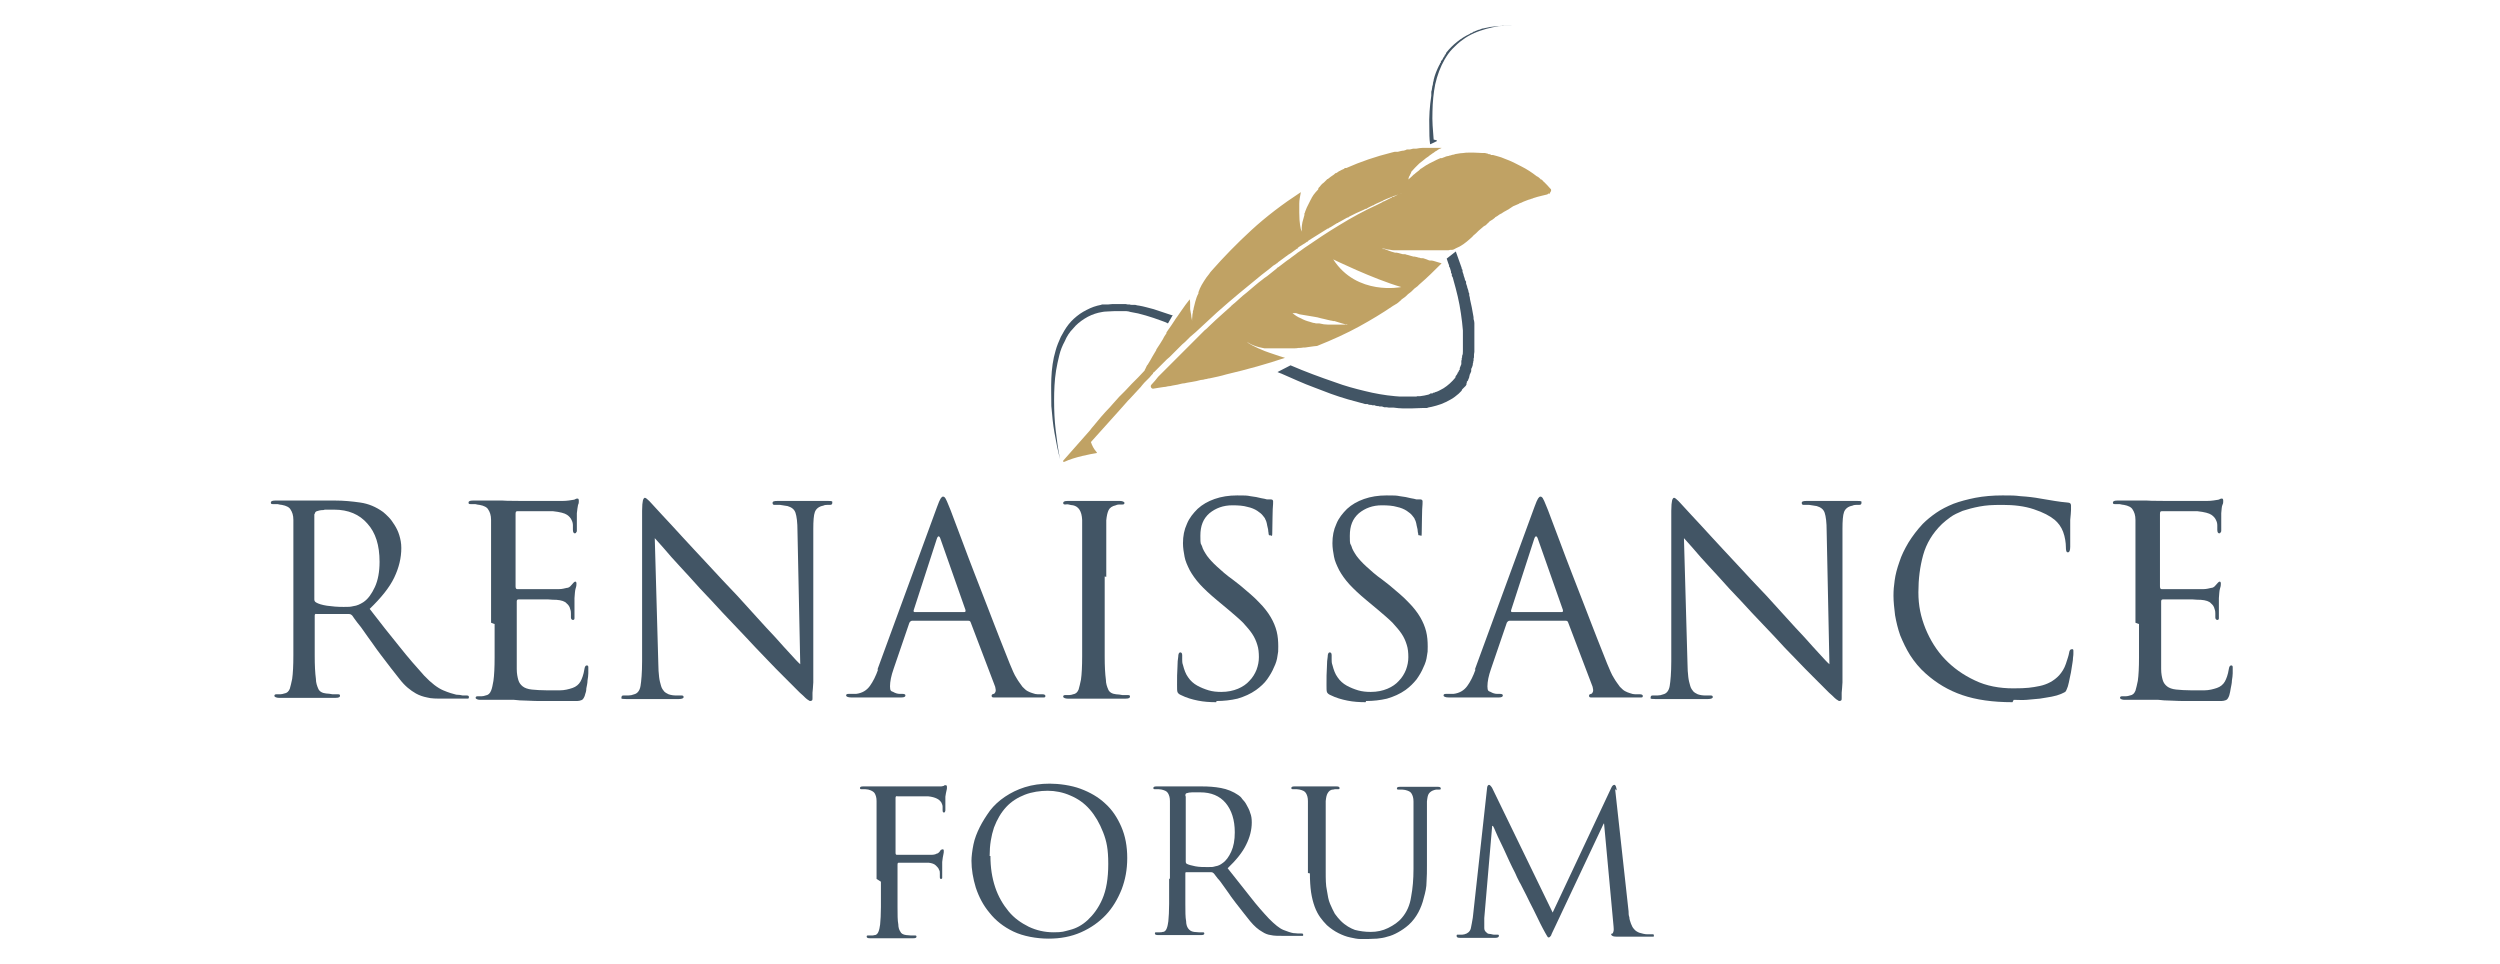 <?xml version="1.0" encoding="UTF-8"?>
<svg xmlns="http://www.w3.org/2000/svg" id="uuid-dcedb856-11d3-4354-9ba8-1ebb8dcd0f06" viewBox="0 0 632.3 243.9">
  <defs>
    <style>.uuid-b0040e6c-122e-4970-a304-46c365c49d3b{fill:#c0a264;}.uuid-1014b784-d75f-4a9a-8806-a4036f59d32a{fill:#425565;}</style>
  </defs>
  <path class="uuid-1014b784-d75f-4a9a-8806-a4036f59d32a" d="M74.2,157.5v-21.9c0-1,0-1.8,0-2.4,0-.6,0-1.2,0-1.7,0-1.2-.3-2-.7-2.6-.3-.6-1.1-1-2.2-1.2-.3,0-.6-.1-1.1-.2-.5,0-.8,0-1.2,0s-.5-.1-.5-.4.3-.5,1.1-.5,1.6,0,2.4,0c.8,0,1.6,0,2.3,0s1.4,0,1.8,0,.8,0,.9,0c.2,0,.6,0,1.2,0,.6,0,1.4,0,2.2,0s1.6,0,2.4,0,1.4,0,2,0c2.1,0,4.2.2,6.3.5,2.1.3,4,1.1,5.8,2.4.4.3.9.8,1.4,1.3.5.5,1,1.2,1.5,2,.5.8.9,1.6,1.2,2.6.3,1,.5,2,.5,3.2,0,2.5-.6,5-1.8,7.5-1.2,2.5-3.3,5.1-6.2,7.9,2.7,3.5,5.2,6.7,7.5,9.5,2.3,2.9,4.4,5.3,6.3,7.4,1.8,1.9,3.4,3.1,4.8,3.7,1.4.6,2.5.9,3.3,1.1.6,0,1.2.1,1.6.2.4,0,.8,0,1,0,.4,0,.6.1.6.4s-.1.4-.3.4c-.2,0-.6,0-1.3,0h-4.7c-1.8,0-3.3,0-4.3-.3-1-.2-1.9-.5-2.8-1-1.4-.8-2.8-1.9-4.1-3.6-1.3-1.6-2.9-3.7-4.8-6.2-.7-.9-1.4-1.9-2.1-2.9-.7-1-1.4-1.9-2-2.8-.6-.9-1.2-1.7-1.8-2.4-.5-.7-1-1.3-1.3-1.8-.3-.3-.5-.4-.9-.4h-8.1c-.3-.1-.5,0-.5.4v1.6c0,3.2,0,6,0,8.5,0,2.5.1,4.4.3,5.9,0,1,.3,1.8.6,2.5.3.7,1,1.1,2,1.2.5,0,1,.1,1.6.2.6,0,1,0,1.4,0s.5.1.5.4-.3.5-1.1.5-1.8,0-2.8,0c-.9,0-1.8,0-2.5,0s-1.4,0-1.9,0-.8,0-.9,0c-.9,0-1.7,0-2.4,0s-1.4,0-2.1,0-1.3,0-1.8,0-1.1-.2-1.1-.5.2-.4.5-.4.6,0,1,0c.3,0,.7-.1,1-.2.7-.1,1.1-.5,1.4-1.2.2-.7.4-1.5.6-2.5.2-1.4.3-3.4.3-5.9s0-5.3,0-8.5h0ZM79.5,129.9v21.7c0,.3.1.6.5.8.5.3,1.4.6,2.7.8,1.4.2,2.7.3,4.2.3s1.6,0,2.5-.2c.9-.1,1.7-.5,2.5-1,1.2-.8,2.1-2.1,2.9-3.8.8-1.7,1.2-3.9,1.2-6.4,0-4.2-1-7.4-3.1-9.7-2-2.3-4.8-3.5-8.4-3.5s-1.9,0-2.7.1c-.8,0-1.4.2-1.7.3-.3.1-.5.4-.5.8Z"></path>
  <path class="uuid-1014b784-d75f-4a9a-8806-a4036f59d32a" d="M124.2,157.5v-21.9c0-1,0-1.8,0-2.4,0-.6,0-1.2,0-1.7,0-1.2-.3-2-.7-2.6-.3-.6-1.1-1-2.2-1.2-.3,0-.6-.1-1.1-.2-.5,0-.8,0-1.2,0s-.5-.1-.5-.4.3-.5,1.1-.5h2.4c.8,0,1.6,0,2.4,0h2.7c0,.1,7.2.1,7.2.1,1.8,0,3.5,0,5,0,1.6,0,2.5,0,2.9,0,1.3,0,2.2-.2,2.9-.3.2,0,.3-.1.5-.2s.3-.1.5-.1.3.2.3.6,0,.6-.2,1c-.1.5-.2,1.2-.3,2.1,0,.2,0,.5,0,.9,0,.4,0,.8,0,1.3,0,.5,0,.9,0,1.3s0,.7,0,.9c0,.2,0,.3-.2.5,0,.1-.2.2-.3.2-.3,0-.5-.3-.5-.9s0-.6,0-1.1-.1-.9-.3-1.3c-.2-.5-.6-1-1.2-1.4s-1.7-.7-3.5-.9c-.3,0-.9,0-1.8,0s-1.9,0-2.9,0-2,0-2.8,0h-1.6c-.3,0-.4.2-.4.7v18.3c0,.4.1.7.4.7h5c1.2,0,2.3,0,3.4,0,1.1,0,1.8,0,2.2,0,.8,0,1.4-.2,1.9-.3.5,0,.9-.3,1.2-.7.5-.6.8-.9,1-.9s.3.2.3.5,0,.6-.2,1.2-.2,1.4-.3,2.5c0,.3,0,.8,0,1.2s0,.8,0,1.3,0,.8,0,1.1,0,.6,0,.7c0,.3,0,.5,0,.8s-.2.4-.4.4-.5-.2-.5-.6,0-.7,0-1c0-.3,0-.7-.2-1.2-.1-.5-.4-1-.9-1.4-.4-.5-1.3-.8-2.6-.9-.4,0-1.1,0-2.1-.1-1,0-1.9,0-2.9,0s-1.9,0-2.8,0-1.4,0-1.7,0-.5.1-.5.5v17.1c0,1.2.2,2.1.4,2.8.2.7.6,1.2,1.1,1.6s1.3.7,2.3.8c1,.1,2.3.2,3.9.2s1.9,0,3.2,0c1.2,0,2.3-.3,3.2-.6.9-.3,1.6-.9,2-1.6.4-.7.8-1.8,1-3.1.1-.7.3-1,.6-1s.3.1.4.3c0,.2,0,.4,0,.7s0,.5,0,1c0,.5-.1,1.2-.2,1.8,0,.7-.2,1.4-.3,2,0,.7-.2,1.2-.3,1.5-.1.5-.3.8-.4,1s-.3.4-.6.5c-.3.1-.6.2-1,.2-.4,0-.9,0-1.6,0-2.5,0-4.7,0-6.5,0-1.8,0-3.4,0-4.7-.1-1.3,0-2.3-.1-3.2-.2-.8,0-1.5,0-2,0h-.9c-.5,0-1.1,0-1.8,0-.7,0-1.4,0-2.1,0-.7,0-1.3,0-1.8,0s-1.1-.2-1.1-.5.2-.4.5-.4.6,0,1,0,.7-.1,1-.2c.7-.1,1.1-.5,1.4-1.2s.4-1.5.6-2.5c.2-1.4.3-3.4.3-5.9s0-5.3,0-8.5h-.1Z"></path>
  <path class="uuid-1014b784-d75f-4a9a-8806-a4036f59d32a" d="M165.6,136l.9,31.8c0,1.4.1,2.5.2,3.4s.3,1.6.5,2.3.5,1,.8,1.4c.3.3.7.5,1.1.7.6.2,1.2.3,1.9.3.6,0,1.1,0,1.4,0s.5.1.5.4-.4.5-1.2.5c-1.9,0-3.5,0-4.7,0s-2,0-2.3,0-1.1,0-2.3,0c-1.2,0-2.6,0-4.1,0s-1.1-.2-1.1-.5.2-.4.5-.4.7,0,1.2,0c.5,0,1-.1,1.5-.3.8-.2,1.4-.9,1.6-2.1.2-1.2.4-3.3.4-6.3v-38c0-1.3.1-2.2.2-2.6s.3-.7.5-.7.6.3,1.1.8c.5.5.9,1,1.2,1.3.3.3,1,1.1,2.3,2.5,1.3,1.4,2.9,3.1,4.8,5.2,1.9,2.1,4.1,4.4,6.5,7,2.4,2.6,4.9,5.3,7.5,8,1.6,1.8,3.3,3.6,4.9,5.4,1.6,1.8,3.2,3.5,4.7,5.1,1.4,1.6,2.7,3,3.8,4.2,1.1,1.2,1.9,2.1,2.5,2.6l-.7-33.7c0-2.2-.2-3.7-.5-4.6-.3-.9-1-1.4-2-1.7-.6-.1-1.2-.2-1.9-.3-.6,0-1.1,0-1.4,0s-.5-.1-.5-.5.4-.5,1.3-.5,1.5,0,2.2,0c.7,0,1.4,0,2.1,0s1.2,0,1.6,0,.8,0,1,0c.3,0,1,0,2.1,0s2.2,0,3.6,0,1.2.1,1.2.5-.2.5-.7.5-.4,0-.6,0c-.2,0-.6,0-1,.2-1.1.2-1.8.8-2.1,1.6s-.4,2.3-.4,4.3v38.8c-.1,1.1-.1,2-.2,2.6,0,.6,0,1.1,0,1.4,0,.3,0,.5-.2.6,0,0-.2.1-.3.1s-.3,0-.5-.2c-.2-.1-.5-.3-.8-.6-.3-.3-.8-.8-1.4-1.3-.5-.5-1.3-1.3-2.2-2.2-.2-.2-.8-.8-2-2-1.2-1.2-2.6-2.6-4.3-4.4s-3.5-3.6-5.4-5.7c-1.9-2-3.8-4-5.6-5.9-1.9-2.1-3.8-4.1-5.7-6.1-1.8-2-3.5-3.9-5.1-5.6-1.6-1.7-2.9-3.2-4-4.5s-2-2.2-2.5-2.8h0Z"></path>
  <path class="uuid-1014b784-d75f-4a9a-8806-a4036f59d32a" d="M221.9,169.4l15.1-41.2c.4-1.1.7-1.8.9-2.1.2-.3.4-.5.6-.5s.4.1.6.4.5,1,.9,2c.2.4.6,1.5,1.2,3.1.6,1.6,1.4,3.7,2.3,6.1.9,2.4,1.9,5.1,3,7.9,1.1,2.9,2.2,5.7,3.3,8.5,1.1,2.8,2.1,5.5,3.1,8,1,2.5,1.8,4.6,2.5,6.3.6,1.4,1.1,2.7,1.7,3.6.5.9,1.1,1.6,1.5,2.2.5.5.9.9,1.3,1.1.4.2.8.4,1.2.5.5.2,1,.3,1.4.3.5,0,.9,0,1.2,0s.7.1.7.4-.1.4-.4.4-.6,0-.9,0h-3.9c-1,0-2,0-3.1,0-1.1,0-2.3,0-3.4,0-.6,0-1.1,0-1.4,0s-.5-.1-.5-.4.1-.4.5-.5c.2,0,.4-.3.5-.6.1-.3,0-.7-.1-1.2l-6.2-16.3c-.1-.3-.3-.4-.6-.4h-14.2c-.3,0-.5.2-.7.5l-4,11.7c-.6,1.7-.9,3.2-.9,4.4s.3,1.2.8,1.4c.5.3,1.1.5,1.7.5h.7c.4,0,.7.1.7.4s-.3.5-1,.5-.9,0-1.4,0c-.5,0-1,0-1.5,0s-1,0-1.4,0-.7,0-.9,0-.5,0-1,0c-.5,0-1.1,0-1.8,0s-1.4,0-2.3,0-1.6,0-2.4,0-1.3-.2-1.3-.5.2-.4.6-.4.5,0,.9,0c.4,0,.7,0,1,0,1.6-.2,2.7-.9,3.5-2,.8-1.1,1.5-2.5,2.1-4.2h0ZM231.2,154.8h12.7c.3,0,.3-.1.3-.5l-6.3-17.9c-.3-1-.7-1-1,0l-5.8,17.9c-.1.3,0,.5.2.5Z"></path>
  <path class="uuid-1014b784-d75f-4a9a-8806-a4036f59d32a" d="M279.4,145.8v11.7c0,3.2,0,6,0,8.5,0,2.5.1,4.4.3,5.9,0,1,.3,1.8.6,2.5s1,1.1,2,1.2c.5,0,1,.1,1.6.2.6,0,1,0,1.4,0s.5.1.5.4-.3.5-1.1.5-1.8,0-2.8,0c-.9,0-1.8,0-2.5,0s-1.4,0-1.9,0-.8,0-.9,0-.4,0-.9,0c-.5,0-1.1,0-1.8,0s-1.4,0-2.1,0-1.3,0-1.8,0-1.1-.2-1.1-.5.2-.4.5-.4.6,0,1,0,.7-.1,1-.2c.7-.1,1.1-.5,1.4-1.2.2-.7.4-1.5.6-2.5.2-1.4.3-3.4.3-5.9s0-5.3,0-8.5v-21.9c0-1,0-1.8,0-2.4,0-.6,0-1.2,0-1.7-.1-2.2-.9-3.4-2.3-3.7-.3,0-.7-.1-1.1-.2s-.7,0-.9,0c-.3,0-.5-.1-.5-.4s.3-.5,1.1-.5,1.2,0,1.9,0c.8,0,1.4,0,2.1,0s1.2,0,1.8,0,.8,0,.9,0,.4,0,.9,0c.5,0,1.1,0,1.8,0s1.4,0,2.1,0,1.3,0,1.8,0,1.1.2,1.1.5-.2.4-.5.4-.5,0-.7,0c-.2,0-.6,0-1,.2-.9.2-1.5.6-1.8,1.2-.3.6-.5,1.5-.6,2.6,0,.5,0,1.1,0,1.7s0,1.4,0,2.4v10.2h0Z"></path>
  <path class="uuid-1014b784-d75f-4a9a-8806-a4036f59d32a" d="M307.6,177.6c-1.6,0-3.1-.1-4.6-.4-1.5-.3-2.9-.7-4.3-1.4-.5-.2-.8-.5-.9-.8s-.1-.9-.1-1.8c0-1.7,0-3.1.1-4.4,0-1.2.1-2.1.2-2.7,0-.7.2-1.1.5-1.1s.5.2.5.7,0,.7,0,1.1c0,.4,0,.9.2,1.4.3,1.2.7,2.3,1.3,3.1.6.9,1.4,1.6,2.3,2.1.9.5,1.9.9,2.9,1.2s2.1.4,3.2.4c1.6,0,3-.3,4.2-.8,1.2-.5,2.2-1.2,2.9-2,.8-.8,1.4-1.8,1.8-2.8.4-1.1.6-2.1.6-3.2s-.1-2.2-.4-3.1c-.3-1-.7-1.9-1.3-2.8-.6-.9-1.4-1.8-2.3-2.8-1-1-2.2-2-3.6-3.2l-3-2.5c-1.8-1.5-3.2-2.8-4.3-4-1.1-1.2-2-2.5-2.6-3.6-.6-1.2-1.1-2.3-1.3-3.4-.2-1.1-.4-2.2-.4-3.4,0-1.8.3-3.4,1-4.9.6-1.5,1.6-2.7,2.7-3.8,1.2-1.1,2.6-1.9,4.3-2.5,1.7-.6,3.6-.9,5.7-.9s2.4,0,3.4.2c1,.1,1.9.3,2.7.5.6.1,1.1.2,1.4.3.3,0,.6,0,.9,0,.4,0,.7.1.7.5s0,.8-.1,2c0,1.1-.1,2.8-.1,5.1s-.1,1.5-.5,1.5-.3,0-.4-.2,0-.4-.1-.6c0-.4-.1-1-.3-1.7-.1-.7-.3-1.3-.5-1.6,0-.2-.3-.5-.6-.9s-.8-.8-1.4-1.2c-.6-.4-1.5-.8-2.5-1-1-.3-2.3-.4-3.8-.4-2.3,0-4.2.7-5.8,2-1.6,1.4-2.3,3.2-2.3,5.7s.1,1.8.4,2.6c.2.8.7,1.6,1.3,2.5.6.8,1.4,1.7,2.5,2.7s2.3,2.1,4,3.3l1.8,1.4c1.9,1.6,3.6,3,4.8,4.3,1.3,1.3,2.3,2.6,3,3.8.7,1.2,1.2,2.4,1.5,3.6.3,1.2.4,2.5.4,3.8s0,1.4-.2,2.4c-.1.9-.4,1.9-.9,2.9-.4,1-1,2-1.7,3s-1.7,1.9-2.8,2.7c-1.4,1-3,1.7-4.7,2.2-1.7.4-3.5.6-5.3.6h0Z"></path>
  <path class="uuid-1014b784-d75f-4a9a-8806-a4036f59d32a" d="M345.4,177.6c-1.6,0-3.1-.1-4.6-.4-1.5-.3-2.9-.7-4.3-1.4-.5-.2-.8-.5-.9-.8s-.1-.9-.1-1.8c0-1.7,0-3.1.1-4.4,0-1.2.1-2.1.2-2.7,0-.7.2-1.1.5-1.1s.5.2.5.7,0,.7,0,1.1c0,.4,0,.9.2,1.4.3,1.2.7,2.3,1.3,3.1.6.9,1.4,1.6,2.3,2.1.9.5,1.9.9,2.9,1.2s2.1.4,3.2.4c1.6,0,3-.3,4.2-.8,1.2-.5,2.2-1.2,2.9-2,.8-.8,1.4-1.8,1.8-2.8.4-1.1.6-2.1.6-3.2s-.1-2.2-.4-3.1c-.3-1-.7-1.9-1.3-2.8-.6-.9-1.4-1.8-2.3-2.8-1-1-2.2-2-3.6-3.2l-3-2.5c-1.8-1.5-3.2-2.8-4.3-4-1.1-1.2-2-2.5-2.6-3.6-.6-1.2-1.1-2.3-1.3-3.4-.2-1.1-.4-2.2-.4-3.4,0-1.8.3-3.4,1-4.9.6-1.5,1.6-2.7,2.7-3.8,1.2-1.1,2.6-1.9,4.3-2.5,1.7-.6,3.6-.9,5.7-.9s2.4,0,3.4.2c1,.1,1.9.3,2.7.5.6.1,1.1.2,1.4.3.3,0,.6,0,.9,0,.4,0,.7.1.7.5s0,.8-.1,2c0,1.1-.1,2.8-.1,5.1s-.1,1.5-.5,1.5-.3,0-.4-.2c0-.1,0-.4-.1-.6,0-.4-.1-1-.3-1.7-.1-.7-.3-1.3-.5-1.6,0-.2-.3-.5-.6-.9s-.8-.8-1.4-1.2c-.6-.4-1.5-.8-2.5-1-1-.3-2.3-.4-3.8-.4-2.3,0-4.2.7-5.8,2-1.6,1.4-2.3,3.2-2.3,5.7s.1,1.8.4,2.6c.2.8.7,1.6,1.3,2.5.6.8,1.4,1.7,2.5,2.7s2.3,2.1,4,3.3l1.8,1.4c1.9,1.6,3.6,3,4.8,4.3,1.3,1.3,2.3,2.6,3,3.8.7,1.2,1.2,2.4,1.5,3.6.3,1.2.4,2.5.4,3.8s0,1.4-.2,2.4c-.1.9-.4,1.9-.9,2.9-.4,1-1,2-1.7,3-.8,1-1.7,1.9-2.8,2.7-1.4,1-3,1.7-4.7,2.2-1.7.4-3.5.6-5.3.6h0Z"></path>
  <path class="uuid-1014b784-d75f-4a9a-8806-a4036f59d32a" d="M373,169.4l15.1-41.2c.4-1.1.7-1.8.9-2.1.2-.3.4-.5.6-.5s.4.1.6.4.5,1,.9,2c.2.4.6,1.5,1.2,3.1s1.4,3.7,2.3,6.1c.9,2.4,1.9,5.1,3,7.9,1.1,2.9,2.2,5.7,3.3,8.5,1.1,2.8,2.1,5.5,3.1,8,1,2.5,1.8,4.6,2.5,6.3.6,1.4,1.1,2.7,1.7,3.6.5.9,1.1,1.6,1.5,2.2.5.5.9.9,1.3,1.1.4.2.8.4,1.2.5.5.2,1,.3,1.4.3.5,0,.9,0,1.2,0s.7.1.7.4-.1.4-.4.4-.6,0-.9,0h-3.9c-1,0-2,0-3.1,0-1.1,0-2.3,0-3.4,0-.6,0-1.1,0-1.4,0s-.5-.1-.5-.4.1-.4.5-.5c.2,0,.4-.3.5-.6.1-.3,0-.7-.1-1.2l-6.2-16.3c-.1-.3-.3-.4-.6-.4h-14.2c-.3,0-.5.2-.7.5l-4,11.7c-.6,1.7-.9,3.2-.9,4.4s.3,1.2.8,1.4c.5.3,1.1.5,1.7.5h.7c.4,0,.7.1.7.4s-.3.5-1,.5-.9,0-1.4,0c-.5,0-1,0-1.5,0s-1,0-1.4,0-.7,0-.9,0-.5,0-1,0c-.5,0-1.1,0-1.8,0s-1.4,0-2.3,0-1.6,0-2.4,0-1.3-.2-1.3-.5.2-.4.6-.4.5,0,.9,0c.4,0,.7,0,1,0,1.6-.2,2.7-.9,3.5-2,.8-1.1,1.5-2.5,2.1-4.2h0ZM382.3,154.8h12.7c.3,0,.3-.1.3-.5l-6.3-17.9c-.3-1-.7-1-1,0l-5.8,17.9c-.1.3,0,.5.2.5Z"></path>
  <path class="uuid-1014b784-d75f-4a9a-8806-a4036f59d32a" d="M425.9,136l.9,31.8c0,1.4.1,2.5.2,3.4s.3,1.6.5,2.3.5,1,.8,1.4c.3.3.7.5,1.1.7.6.2,1.2.3,1.9.3.6,0,1.1,0,1.4,0s.5.1.5.4-.4.5-1.2.5c-1.9,0-3.5,0-4.7,0s-2,0-2.3,0-1.1,0-2.3,0c-1.2,0-2.6,0-4.1,0s-1.1-.2-1.1-.5.2-.4.5-.4.7,0,1.2,0c.5,0,1-.1,1.5-.3.8-.2,1.4-.9,1.6-2.1.2-1.2.4-3.3.4-6.3v-38c0-1.3.1-2.2.2-2.6s.3-.7.5-.7.6.3,1.1.8c.5.5.9,1,1.2,1.3.3.3,1,1.1,2.3,2.5,1.3,1.4,2.9,3.1,4.8,5.2,1.9,2.1,4.1,4.4,6.5,7,2.4,2.6,4.9,5.3,7.5,8,1.6,1.8,3.3,3.6,4.9,5.4s3.2,3.5,4.7,5.1c1.4,1.6,2.7,3,3.8,4.2,1.1,1.2,1.9,2.1,2.5,2.6l-.7-33.7c0-2.2-.2-3.7-.5-4.6-.3-.9-1-1.4-2-1.7-.6-.1-1.2-.2-1.9-.3-.6,0-1.1,0-1.4,0s-.5-.1-.5-.5.4-.5,1.3-.5,1.5,0,2.2,0c.7,0,1.4,0,2.1,0s1.2,0,1.6,0,.8,0,1,0c.3,0,1,0,2.1,0s2.2,0,3.6,0,1.2.1,1.2.5-.2.5-.7.5-.4,0-.6,0c-.2,0-.6,0-1,.2-1.1.2-1.8.8-2.1,1.6s-.4,2.3-.4,4.3v38.8c-.1,1.1-.1,2-.2,2.6,0,.6,0,1.1,0,1.4,0,.3,0,.5-.2.6,0,0-.2.1-.3.1s-.3,0-.5-.2c-.2-.1-.5-.3-.8-.6-.3-.3-.8-.8-1.4-1.3-.5-.5-1.3-1.3-2.2-2.2-.2-.2-.8-.8-2-2-1.2-1.2-2.6-2.6-4.3-4.4-1.7-1.7-3.5-3.6-5.4-5.7-1.9-2-3.8-4-5.6-5.9-1.9-2.1-3.8-4.1-5.7-6.1-1.8-2-3.5-3.9-5.1-5.6-1.6-1.7-2.9-3.2-4-4.5s-2-2.2-2.5-2.8h0Z"></path>
  <path class="uuid-1014b784-d75f-4a9a-8806-a4036f59d32a" d="M509,177.6c-5,0-9.2-.6-12.7-1.8-3.5-1.2-6.5-3-9.2-5.4-1.6-1.4-2.9-3-4-4.7-1-1.6-1.8-3.3-2.5-5-.6-1.7-1-3.4-1.3-5.1-.2-1.7-.4-3.4-.4-4.9s.1-2.4.3-3.9c.2-1.5.6-3,1.2-4.7.5-1.6,1.3-3.2,2.3-4.9,1-1.6,2.2-3.2,3.6-4.7,1-1,2.1-1.9,3.4-2.8,1.3-.9,2.7-1.6,4.4-2.3,1.6-.6,3.5-1.1,5.5-1.5,2.1-.4,4.4-.6,6.9-.6s2.9,0,4.6.2c1.7.1,3.4.3,5,.6,1.3.2,2.5.4,3.6.6,1.1.2,2.2.3,3.2.4.3,0,.6.1.7.2.1.1.2.3.2.5s0,.7,0,1.2c0,.5-.1,1.4-.2,2.5,0,.5,0,1.1,0,1.8s0,1.4,0,2,0,1.3,0,1.8c0,.5,0,.9,0,1.2,0,.9-.2,1.4-.6,1.4s-.5-.5-.5-1.4-.2-2.5-.7-3.8-1.2-2.2-2.1-3c-1.2-1-2.9-1.9-5.3-2.7-2.4-.8-5-1.1-7.9-1.1s-4.1.1-5.8.4c-1.6.3-3.1.7-4.3,1.1-1.2.5-2.3,1-3.1,1.6-.8.6-1.6,1.2-2.1,1.7-2.4,2.3-4,5-4.8,7.9-.8,2.9-1.2,6-1.2,9.4s.6,6.2,1.8,9.2c1.2,2.9,2.8,5.5,4.9,7.7,2.1,2.2,4.6,4,7.6,5.4,2.9,1.4,6.2,2,9.7,2s4.7-.2,6.7-.6c1.9-.4,3.6-1.3,4.9-2.7.7-.8,1.3-1.7,1.7-2.9.4-1.2.7-2.1.8-2.7.1-.7.3-1,.7-1s.3,0,.4.3c0,.2,0,.4,0,.7s0,.5-.1,1.2c0,.7-.2,1.5-.3,2.3-.1.9-.3,1.8-.5,2.7s-.3,1.6-.5,2.2c-.2.6-.4,1-.5,1.2-.1.2-.5.4-1.2.7-.7.3-1.4.5-2.4.7s-1.9.3-3,.5c-1.1.1-2.2.2-3.3.3s-2.2,0-3.3,0h0Z"></path>
  <path class="uuid-1014b784-d75f-4a9a-8806-a4036f59d32a" d="M540.1,157.5v-21.9c0-1,0-1.8,0-2.4,0-.6,0-1.2,0-1.7,0-1.2-.3-2-.7-2.6-.3-.6-1.1-1-2.2-1.2-.3,0-.6-.1-1.1-.2-.5,0-.8,0-1.2,0s-.5-.1-.5-.4.3-.5,1.1-.5h2.4c.8,0,1.6,0,2.4,0h2.7c0,.1,7.2.1,7.2.1,1.8,0,3.5,0,5,0,1.6,0,2.5,0,2.9,0,1.3,0,2.2-.2,2.9-.3.2,0,.3-.1.5-.2s.3-.1.5-.1.3.2.3.6,0,.6-.2,1-.2,1.2-.3,2.1c0,.2,0,.5,0,.9,0,.4,0,.8,0,1.3,0,.5,0,.9,0,1.3s0,.7,0,.9c0,.2,0,.3-.2.5,0,.1-.2.2-.3.2-.3,0-.5-.3-.5-.9s0-.6,0-1.1c0-.5-.1-.9-.3-1.3-.2-.5-.6-1-1.2-1.4s-1.7-.7-3.5-.9c-.3,0-.9,0-1.8,0s-1.9,0-2.9,0-2,0-2.8,0h-1.6c-.3,0-.4.2-.4.7v18.3c0,.4.1.7.4.7h5c1.2,0,2.3,0,3.4,0,1.1,0,1.8,0,2.2,0,.8,0,1.4-.2,1.9-.3.5,0,.9-.3,1.2-.7.5-.6.8-.9,1-.9s.3.2.3.5,0,.6-.2,1.2-.2,1.4-.3,2.5c0,.3,0,.8,0,1.2s0,.8,0,1.3,0,.8,0,1.1,0,.6,0,.7c0,.3,0,.5,0,.8s-.2.4-.4.4-.5-.2-.5-.6,0-.7,0-1c0-.3,0-.7-.2-1.2-.1-.5-.4-1-.9-1.4-.4-.5-1.3-.8-2.6-.9-.4,0-1.1,0-2.1-.1-1,0-1.9,0-2.9,0s-1.9,0-2.8,0-1.4,0-1.7,0-.5.1-.5.5v17.1c0,1.2.2,2.1.4,2.8.2.7.6,1.2,1.1,1.6s1.3.7,2.3.8c1,.1,2.3.2,3.9.2s1.9,0,3.2,0c1.2,0,2.3-.3,3.2-.6.9-.3,1.6-.9,2-1.6.4-.7.8-1.8,1-3.1.1-.7.3-1,.6-1s.3.1.4.3c0,.2,0,.4,0,.7s0,.5,0,1c0,.5-.1,1.2-.2,1.8,0,.7-.2,1.4-.3,2s-.2,1.2-.3,1.5c-.1.5-.3.8-.4,1s-.3.4-.6.5c-.3.1-.6.2-1,.2-.4,0-.9,0-1.6,0-2.5,0-4.7,0-6.5,0-1.8,0-3.4,0-4.7-.1-1.3,0-2.3-.1-3.2-.2-.8,0-1.5,0-2,0h-.9c-.5,0-1.1,0-1.8,0-.7,0-1.4,0-2.1,0-.7,0-1.3,0-1.8,0s-1.1-.2-1.1-.5.2-.4.5-.4.6,0,1,0c.3,0,.7-.1,1-.2.7-.1,1.1-.5,1.4-1.2.2-.7.4-1.5.6-2.5.2-1.4.3-3.4.3-5.9s0-5.3,0-8.5h-.1Z"></path>
  <path class="uuid-1014b784-d75f-4a9a-8806-a4036f59d32a" d="M221.7,222.3v-18.4c0-.5,0-.9,0-1.3,0-.9-.2-1.5-.5-2-.3-.4-.8-.7-1.6-.9-.2,0-.5-.1-.8-.1h-.9c-.2,0-.4,0-.4-.3s.3-.4.8-.4h1.8c.6,0,1.2,0,1.8,0h2.1c0,0,12.3,0,12.3,0,.5,0,.9,0,1.3,0,.4,0,.7,0,.9-.1.2,0,.3-.1.4-.2,0,0,.2,0,.3,0,.2,0,.3.1.3.5s0,.4-.1.8-.2.9-.3,1.6v.7c0,.3,0,.6,0,1,0,.3,0,.7,0,1,0,.3,0,.5,0,.7,0,.1,0,.3-.1.4,0,.1-.1.2-.3.2-.2,0-.3-.2-.3-.6s0-.5,0-.9-.2-.7-.3-1c-.2-.3-.5-.7-1.1-1-.6-.3-1.3-.5-2.3-.6h-7.7c-.3-.1-.5,0-.5.4v13.9c0,.3.1.5.3.5h6.4c0,0,1.2,0,1.2,0,.3,0,.7,0,1.1,0,.6,0,1.1-.1,1.4-.3.3,0,.6-.3.9-.7,0-.1.2-.3.3-.3s.2-.1.3-.1c.2,0,.3.1.3.4s0,.5-.1.9-.2,1-.3,1.9c0,.3,0,.6,0,.9,0,.3,0,.7,0,1,0,.3,0,.6,0,.9v.5c0,.2,0,.5,0,.7,0,.2-.1.3-.3.3s-.3-.1-.3-.5c0-.3,0-.5,0-.9s0-.6-.2-.9c-.1-.4-.4-.7-.8-1.1-.4-.4-1-.6-1.8-.7-.3,0-.8,0-1.6,0-.8,0-1.5,0-2.4,0h-3.6c-.2,0-.3.1-.3.5v10.7c0,1.9,0,3.4.2,4.4,0,.7.2,1.4.5,1.8.2.5.7.8,1.5.9.4,0,.8.1,1.2.1s.8,0,1,0,.4,0,.4.3-.3.4-.8.4h-2.1c-.7,0-1.4,0-1.9,0-.6,0-1.1,0-1.4,0h-1.3c-.4,0-.8,0-1.3,0-.5,0-1,0-1.6,0h-1.4c-.5,0-.8-.1-.8-.4s.1-.3.4-.3.5,0,.8,0c.3,0,.5,0,.8-.1.5,0,.8-.4,1-.9.2-.5.3-1.1.4-1.8.1-1.1.2-2.5.2-4.4v-6.4h0Z"></path>
  <path class="uuid-1014b784-d75f-4a9a-8806-a4036f59d32a" d="M245.7,217.9c0-1.3.2-2.8.5-4.3.3-1.5.9-3,1.6-4.4.7-1.4,1.6-2.8,2.6-4.2,1-1.3,2.3-2.5,3.8-3.5,1.5-1,3.1-1.8,5-2.4,1.9-.6,4-.9,6.3-.9s5.4.4,7.8,1.3c2.4.9,4.5,2.1,6.2,3.7,1.8,1.6,3.1,3.6,4.1,5.9,1,2.3,1.5,4.9,1.5,7.9s-.5,5.5-1.4,7.9c-1,2.5-2.3,4.7-4,6.5-1.7,1.8-3.8,3.3-6.3,4.4-2.5,1.1-5.2,1.6-8.2,1.6s-6.4-.6-8.9-1.8c-2.5-1.2-4.5-2.8-6-4.7-1.6-1.9-2.7-4-3.5-6.4-.7-2.3-1.1-4.6-1.1-6.9h0ZM250.5,216.5c0,2.9.4,5.5,1.2,7.9.8,2.4,2,4.4,3.4,6.1,1.4,1.7,3.1,2.9,5.1,3.9,1.9.9,4,1.4,6.3,1.4s2.5-.2,4.1-.6c1.6-.4,3.1-1.2,4.5-2.5s2.7-3,3.7-5.3c1-2.3,1.5-5.2,1.5-8.9s-.4-5.7-1.3-8c-.9-2.3-2-4.2-3.4-5.8-1.4-1.6-3-2.7-4.9-3.5-1.8-.8-3.8-1.2-5.7-1.2s-4,.3-5.8,1c-1.8.7-3.4,1.7-4.7,3.1-1.3,1.4-2.3,3.1-3.1,5.2-.7,2.1-1.1,4.4-1.1,7.2h0Z"></path>
  <path class="uuid-1014b784-d75f-4a9a-8806-a4036f59d32a" d="M295.9,222.3v-18.4c0-.5,0-.9,0-1.3,0-.9-.2-1.5-.5-2s-.8-.7-1.6-.9c-.2,0-.5-.1-.8-.1h-.9c-.2,0-.4,0-.4-.3s.3-.4.8-.4h1.8c.6,0,1.2,0,1.8,0,.5,0,1,0,1.4,0h1.6c.5,0,1,0,1.6,0,.6,0,1.2,0,1.8,0h1.5c1.6,0,3.2.1,4.8.4,1.6.3,3.1.9,4.4,1.8.3.2.7.5,1,1,.4.4.8.9,1.1,1.5.3.6.7,1.2.9,2,.3.7.4,1.5.4,2.4,0,1.9-.5,3.8-1.4,5.6-.9,1.9-2.5,3.9-4.7,6,2.1,2.6,4,5.1,5.7,7.2,1.7,2.2,3.3,4,4.8,5.6,1.4,1.4,2.6,2.4,3.6,2.8,1,.4,1.9.7,2.5.8.5,0,.9.1,1.2.1h.8c.3,0,.5,0,.5.3s0,.3-.3.3c-.2,0-.5,0-1,0h-3.6c-1.4,0-2.5,0-3.3-.2-.8-.1-1.5-.4-2.1-.8-1.1-.6-2.1-1.5-3.1-2.7-1-1.2-2.2-2.8-3.7-4.7-.5-.7-1.1-1.4-1.6-2.2-.5-.7-1-1.4-1.5-2.1s-.9-1.3-1.4-1.8c-.4-.5-.8-1-1-1.3-.2-.2-.4-.3-.7-.3h-6.2c-.2,0-.3,0-.3.3v7.7c0,1.9,0,3.4.2,4.4,0,.7.2,1.4.5,1.8s.7.8,1.5.9c.4,0,.8.1,1.2.1s.8,0,1,0,.4,0,.4.3-.3.4-.8.4h-2.1c-.7,0-1.4,0-1.9,0-.6,0-1.1,0-1.4,0h-.7c-.7,0-1.3,0-1.8,0-.5,0-1,0-1.6,0h-1.4c-.5,0-.8-.1-.8-.4s.1-.3.4-.3.5,0,.8,0c.3,0,.5,0,.8-.1.5,0,.8-.4,1-.9.2-.5.3-1.1.4-1.8.1-1.1.2-2.5.2-4.4v-6.4h0ZM299.9,201.5v16.4c0,.3.1.5.3.6.4.2,1.1.4,2.1.6s2.1.2,3.2.2,1.2,0,1.9-.2c.7-.1,1.3-.4,1.8-.8.9-.6,1.6-1.6,2.2-2.9.6-1.3.9-2.9.9-4.9,0-3.1-.8-5.6-2.3-7.4-1.5-1.8-3.7-2.7-6.4-2.7s-1.4,0-2.1,0c-.6,0-1,.1-1.3.2-.3,0-.4.3-.4.6h0Z"></path>
  <path class="uuid-1014b784-d75f-4a9a-8806-a4036f59d32a" d="M330.8,220.8v-16.9c0-.5,0-.9,0-1.3,0-.9-.2-1.5-.5-2s-.8-.7-1.6-.9c-.2,0-.5-.1-.8-.1h-.9c-.2,0-.4,0-.4-.3s.3-.4.8-.4h1.8c.6,0,1.2,0,1.8,0,.5,0,1,0,1.4,0h1.5c.4,0,.8,0,1.3,0,.5,0,1,0,1.5,0h1.3c.5,0,.8.1.8.4s-.1.3-.4.3h-.5c-.2,0-.4,0-.7.1-.7,0-1.1.4-1.4.9-.3.5-.4,1.1-.5,2,0,.4,0,.8,0,1.3v16.6c0,1.8,0,3.4.3,4.7.2,1.3.4,2.5.8,3.4s.8,1.8,1.2,2.5c.5.7,1,1.3,1.5,1.8,1.2,1.2,2.5,1.9,3.6,2.3,1.2.3,2.5.5,4,.5s3-.3,4.4-1c1.4-.7,2.6-1.5,3.5-2.6,1.2-1.4,2-3.2,2.3-5.3.4-2.1.6-4.4.6-7v-15.8c0-.5,0-.9,0-1.3,0-.9-.2-1.5-.5-2s-.8-.7-1.6-.9c-.2,0-.5-.1-.8-.1h-.9c-.2,0-.4,0-.4-.3s.3-.4.8-.4h1.8c.6,0,1.2,0,1.6,0,.5,0,.9,0,1.3,0h1.2c.3,0,.7,0,1.1,0,.4,0,.9,0,1.3,0h1.2c.5,0,.8.1.8.4s-.1.3-.4.3h-.5c-.2,0-.4,0-.7.1-.7.2-1.1.5-1.4.9s-.4,1.1-.5,2c0,.4,0,.8,0,1.3v14.9c0,1.4,0,2.7-.1,4.1,0,1.4-.3,2.7-.7,4.1-.3,1.3-.8,2.6-1.4,3.7s-1.4,2.2-2.4,3.1c-.9.8-1.8,1.4-2.7,1.9-.9.5-1.8.9-2.7,1.1-.9.3-1.7.4-2.6.5-.8,0-1.6.1-2.4.1s-1,0-1.8,0c-.8,0-1.7-.2-2.6-.4-1-.2-2-.6-3-1.1-1-.5-2-1.2-2.9-2-.6-.6-1.2-1.3-1.7-2s-1-1.6-1.4-2.7c-.4-1.1-.7-2.3-.9-3.6-.2-1.4-.3-3-.3-4.8h0Z"></path>
  <path class="uuid-1014b784-d75f-4a9a-8806-a4036f59d32a" d="M408.5,199.6l3.4,30.9c0,.5,0,1,.2,1.5,0,.5.2,1,.4,1.6.2.5.4,1,.8,1.4.3.4.8.7,1.3.9.7.2,1.4.4,2,.4.6,0,1,0,1.3,0s.4,0,.4.3,0,.3-.3.3-.5,0-.8,0h-3.9c-.9,0-1.7,0-2.5,0-.8,0-1.5,0-1.9,0-.6,0-1-.1-1.1-.2s-.3-.2-.3-.3c0-.2.1-.3.3-.3.1,0,.2-.2.3-.6s0-.8,0-1.2l-2.4-26h-.1l-12.3,26.1c-.5,1.1-.9,1.8-1,2.2-.2.3-.4.5-.6.5s-.3-.1-.5-.5c-.2-.3-.5-.9-1-1.8-.3-.6-.8-1.5-1.4-2.8-.6-1.2-1.2-2.5-1.9-3.8-.6-1.3-1.2-2.4-1.7-3.4-.5-1-.8-1.6-.9-1.7,0-.1-.3-.5-.6-1.2-.3-.7-.7-1.6-1.2-2.5-.5-1-1-2.1-1.5-3.2-.5-1.1-1-2.2-1.5-3.2s-.9-1.9-1.2-2.6-.5-1.2-.7-1.5h-.2l-2,23.3c0,.4,0,.8,0,1.2v1.3c0,.4.1.7.4,1s.5.5.9.5c.4,0,.8.2,1.2.2.3,0,.6,0,.8,0,.3,0,.4,0,.4.3,0,.3-.3.5-.9.5h-1.4c-.5,0-1,0-1.4,0-.5,0-.8,0-1.2,0h-1.3c-.3,0-.7,0-1.1,0-.4,0-.8,0-1.3,0h-1.2c-.6,0-.9-.1-.9-.5s.2-.3.5-.3h.6c.2,0,.5,0,.9-.1.8-.2,1.4-.7,1.6-1.5.2-.8.3-1.7.5-2.7l3.6-32.7c0-.6.3-.9.5-.9s.5.3.8.8l15.3,31.5,14.8-31.5c.2-.5.5-.8.8-.8s.5.5.6,1.4h0Z"></path>
  <path class="uuid-1014b784-d75f-4a9a-8806-a4036f59d32a" d="M370.8,97.3h0c0-.1.1-.3.1-.3,0,0,0-.2.1-.2v-.3c.1,0,.3-.3.3-.3,0,0,0-.2.1-.3l.2-.5s0,0,0-.1h0c0-.1.1-.4.1-.4,0-.2.1-.3.2-.5l.2-.5c0,0,0-.2,0-.3v-.3c.2-.3.3-.7.4-1h0v-.3c0,0,.1-.3.1-.3,0-.2,0-.3.1-.5v-.5c0,0,.1-.3.1-.3,0,0,0-.2,0-.3,0-.3,0-.7.1-1.1v-.5c0-.2,0-.3,0-.5,0-1.4,0-2.8,0-4.2v-.5s0-.1,0-.1h0c0-.1,0-.4,0-.4v-.5c0,0,0-.3,0-.3v-.3c0-.3-.1-.7-.2-1,0-.3,0-.7-.1-1-.2-1.3-.5-2.7-.8-4,0-.3-.1-.7-.2-1v-.5c-.1,0-.2-.5-.2-.5,0-.3-.2-.6-.3-1,0-.3-.2-.6-.3-1v-.5c-.1,0-.3-.5-.3-.5,0-.3-.2-.6-.3-1,0-.3-.2-.6-.3-1v-.5c-.1,0-.2-.2-.2-.2v-.2c-.5-1.4-1-2.8-1.5-4.2-.8.6-1.5,1.2-2.3,1.8.1.4.3.8.4,1.2l.2.5v.3c0,0,.2.3.2.3.1.3.2.7.3,1v.3c0,0,.2.3.2.3v.5c.3.3.3.7.4,1,.8,2.8,1.5,5.6,1.9,8.5.2,1.4.4,2.9.5,4.3,0,1.4,0,2.9,0,4.3v.8c0,0,0,.1,0,.1h0c0,.5,0,.8-.2,1.2v.3c0,0,0,.2-.1.3v.5c-.1,0-.1.1-.1.1h0c0,.1,0,.4,0,.4v.3c0,0,0,0,0,0h0v.2s-.2.5-.2.5l-.2.5h0c0,.1,0,.2,0,.2v.2c0,0-.2.2-.2.2,0,0,0,.1-.1.2v.2c-.1,0-.2.1-.2.1,0,0,0,0,0,.1l-.2.4-.3.4c0,0,0,.1-.1.2v.2c-.9,1.1-1.9,2-3,2.7-.6.3-1.2.7-1.8.9-.2,0-.3.1-.5.2h-.2c0,0-.2.1-.3.2h-.5c0,.1-.5.3-.5.3-.7.2-1.4.3-2.1.4h-.5c-.2,0-.3,0-.5.1-.2,0-.3,0-.5,0h-.5c-.7,0-1.5,0-2.2,0s-1.5,0-2.2-.1c-1.3-.1-2.6-.3-3.8-.5-1.3-.2-2.5-.5-3.8-.8-2.5-.6-5.1-1.3-7.5-2.2-3.8-1.3-7.6-2.7-11.3-4.3-1.1.6-2.2,1.1-3.3,1.7.3.1.6.3,1,.4,1.4.6,2.7,1.2,4.1,1.8,1.4.6,2.8,1.2,4.2,1.7,1.4.5,2.8,1.1,4.2,1.6,1.4.5,2.9,1,4.3,1.4,1.5.4,2.9.8,4.4,1.2h.6c0,.1.6.2.6.2h.3c0,0,.3.1.3.1h.6c0,.1.6.2.6.2h.3c0,0,.3.1.3.1h.6c0,0,.6.2.6.2h.3c0,0,.3,0,.3,0,0,0,.6.1.6.1h.6c0,0,.2,0,.3,0h.3c.8.1,1.6.2,2.4.2,1.6,0,3.2,0,4.8-.1.2,0,.4,0,.6,0h.6c.4-.2.8-.2,1.2-.3.8-.2,1.6-.4,2.4-.7.8-.3,1.6-.7,2.3-1.1.8-.4,1.5-1,2.1-1.5.1-.1.3-.3.4-.4l.4-.4s0,0,0-.1h0c0-.1.2-.3.2-.3l.2-.2.2-.2.2-.2c0,0,.1-.1.2-.2l.3-.5s0,0,0-.1h0Z"></path>
  <path class="uuid-1014b784-d75f-4a9a-8806-a4036f59d32a" d="M362.6,35.3c-.2-2.4-.4-4.7-.3-7.1,0-1.2.1-2.3.2-3.5.1-1.2.3-2.3.5-3.4.5-2.2,1.3-4.4,2.4-6.3.6-1,1.2-1.9,2-2.7.8-.8,1.6-1.6,2.5-2.2.9-.7,1.8-1.2,2.9-1.7s2.1-.8,3.1-1.1c1.1-.3,2.1-.5,3.2-.7.3,0,.5,0,.8-.1.3,0,.5,0,.8,0s.5,0,.8,0c.3,0,.5,0,.8,0-1.2,0-2.4,0-3.6.1-1.2.1-2.4.3-3.6.6-.3,0-.6.2-.9.3-.3,0-.6.2-.9.3-.1,0-.3.1-.4.2h-.2c0,0-.1.1-.2.2-.1,0-.3.1-.4.2h-.2c0,.1-.1.1-.2.2-1.1.5-2.2,1.2-3.2,2-1,.8-1.9,1.7-2.7,2.7,0,0,0,.1-.1.2v.2c-.1,0-.3.2-.3.2h0c0,0,0,.2,0,.2-.2.3-.4.5-.5.8,0,.1-.2.3-.3.4s-.2.3-.2.4v.2c-.1,0-.2.1-.2.2,0,.1-.1.3-.2.4-.6,1.2-1.1,2.4-1.4,3.7,0,.1,0,.3-.1.5s0,.3-.1.5c0,.2,0,.3-.1.5s0,.3-.1.5c0,.3-.1.7-.2,1,0,.2,0,.3,0,.5,0,.2,0,.3,0,.5-.4,2.7-.6,5.3-.5,8.1,0,1.4,0,2.8.2,4.2.6-.3,1.2-.5,1.7-.8v-.2h0Z"></path>
  <path class="uuid-1014b784-d75f-4a9a-8806-a4036f59d32a" d="M296.3,79.7c-.3-.1-.6-.2-.9-.3-1.2-.4-2.4-.8-3.6-1.2-1.2-.3-2.5-.7-3.7-.9-.3,0-.6-.1-1-.2h-.2s-.2,0-.2,0h-.5c-.1,0-.3,0-.5-.1h-.5c0,0-.5-.1-.5-.1-.2,0-.3,0-.5,0h-.5c-.2,0-.3,0-.5,0h-1c-.6,0-1.3,0-1.9.1h-.2c0,0-.2,0-.2,0-.2,0-.3,0-.5,0h-.5c0,0-.1,0-.1,0h-.1c0,0-.2.1-.2.1-.6.1-1.3.3-1.9.5-.6.2-1.2.5-1.8.8s-1.1.6-1.7,1c-1.1.8-2,1.6-2.8,2.6-.8,1-1.4,2.1-2,3.2-.5,1.1-1,2.3-1.3,3.4-.7,2.3-1,4.7-1.1,7.1-.1,2.3,0,4.7,0,7,.2,2.3.4,4.6.8,6.8s.8,4.4,1.4,6.6c-.5-2.4-.8-4.8-1.1-7.3-.3-2.5-.4-5-.4-7.5,0-2.5.1-5.1.5-7.6.2-1.3.5-2.5.8-3.8s.8-2.5,1.4-3.6c.5-1.2,1.2-2.3,2.1-3.2.8-1,1.8-1.8,2.9-2.5,1.1-.7,2.3-1.2,3.5-1.5.6-.1,1.3-.3,1.9-.3.6,0,1.3-.1,2-.1h1.8c0,0,.2,0,.3,0h.5c0,0,.2,0,.3,0h.3c.3,0,.7.1,1,.2,1.3.2,2.6.5,3.9.9,1.3.4,2.6.8,3.9,1.3.6.2,1.1.4,1.7.7.4-.7.8-1.4,1.2-2.1h-.1Z"></path>
  <path class="uuid-b0040e6c-122e-4970-a304-46c365c49d3b" d="M392.3,48.3v-.3c0,0,0-.2-.2-.3-.5-.6-1-1.1-1.6-1.7h-.1c0-.1,0-.1-.1-.2l-.2-.2-.2-.2s0,0-.1,0h-.1c-.1-.2-.3-.3-.5-.5s-.3-.2-.5-.3c-1.3-1-2.5-1.8-3.9-2.5-1.3-.7-2.7-1.4-4.1-1.9-.3-.1-.7-.3-1-.4s-.7-.2-1-.3c-.3-.1-.7-.2-1.1-.3h-.5c0-.1-.3-.2-.3-.2h-.3c0,0-.1-.1-.4-.2-.1,0-.3,0-.5-.1-.1,0-.2,0-.3,0-.1,0-.3,0-.4,0-.5,0-1.3-.1-2.1-.1h-1.3c-.5,0-.9,0-1.4.1-.5,0-1,.1-1.6.2-.3,0-.5.1-.8.2-.3,0-.5.1-.8.2s-.3,0-.4.1-.3,0-.4.1c-.3,0-.6.2-.9.3-.1,0-.3.1-.5.2,0,0,0,0-.1,0,0,0,0,0-.1,0,0,0-.1,0-.2,0-.3.1-.6.3-.9.4-.6.3-1.2.6-1.8.9-.1,0-.3.2-.5.3,0,0-.1,0-.2.1s-.1,0-.2.1c-.3.2-.6.4-.9.6-.1.1-.3.2-.5.3,0,0-.1.1-.2.2s-.1.1-.2.2c-.3.2-.6.5-.9.7-.1.1-.3.3-.5.4,0,0-.1.1-.2.2,0,0-.1.1-.2.2-.3.3-.6.5-.9.8,0,0,0-.1.1-.5,0-.1.1-.3.3-.6,0-.1.1-.3.2-.4,0,0,0-.1.1-.2,0,0,0,0,0-.1s0,0,0-.1c.3-.3.6-.7,1-1.1.2-.2.4-.4.7-.7s.5-.5.8-.7.6-.5,1-.8c.3-.3.8-.5,1.2-.9.2-.1.4-.3.7-.5.2-.1.5-.3.7-.5.3-.1.5-.3.8-.5.1,0,.3-.2.4-.2.1,0,.3-.1.4-.2h-1.6s-.8,0-.8,0c-.1,0-.3,0-.4,0h-.4s-.8,0-.8,0h-.4s-.2,0-.2,0h-.2c-.5,0-1,.1-1.6.2h-.4c0,0-.2,0-.2,0h-.2c0,0-.8.2-.8.2h-.8c-.3.2-.5.2-.8.3-.5,0-1,.2-1.5.3h-.4c0,0-.2,0-.2,0,0,0-.2,0-.2,0l-.8.2c-4,1-7.8,2.3-11.4,3.9,0,0-.1,0-.2,0h-.2c-.1.2-.3.3-.4.3-.3.1-.6.3-.8.4-.3.1-.5.3-.8.5,0,0-.1,0-.2.1h-.2c-.1.2-.3.3-.4.4-.5.3-1,.7-1.5,1.1h-.2c0,.2-.1.2-.2.3-.1.1-.2.2-.3.3-.2.2-.4.4-.7.6-.2.2-.4.4-.6.7-.1.1-.2.2-.3.3,0,0,0,.1-.1.2v.2c-.5.5-.9,1-1.2,1.4-.2.3-.3.5-.5.8,0,.1-.1.3-.2.4s-.1.3-.2.4c-.3.5-.5,1.1-.8,1.6-.1.3-.3.7-.4,1,0,.2-.1.3-.2.5,0,0,0,0,0,.1,0,0,0,0,0,.1,0,0,0,.1,0,.2-.2.6-.3,1.2-.5,1.8-.2,1.1-.3,2,0,2.6,0,0,0-.1-.2-.4s-.3-.8-.4-1.5c-.1-.7-.2-1.7-.2-3.1,0-.3,0-.7,0-1.1,0-.4,0-.8,0-1.2,0-.9.2-1.8.4-2.9-4.6,3-8.8,6.2-12.5,9.6-3.7,3.4-7,6.8-10,10.2-.3.3-.5.6-.7.9s-.5.6-.7.9c-.4.6-.8,1.2-1.2,1.9-.2.3-.3.7-.5,1,0,.2-.1.3-.2.5,0,0,0,.2-.1.3v.3c-.4.7-.6,1.4-.8,2.1-.1.5-.3,1.1-.4,1.6,0,.3-.1.5-.2.8,0,.3,0,.5-.1.7-.1,1-.2,1.8,0,2.3,0,0-.1-.6-.3-1.6,0-.5-.2-1.1-.3-1.9,0-.2,0-.4,0-.6,0-.2,0-.4,0-.6,0-.4,0-.8-.1-1.3-.7.9-1.4,1.8-2,2.7-.3.4-.6.9-.9,1.3-.1.2-.3.4-.5.7s-.3.4-.4.6c-.6.9-1.1,1.7-1.7,2.5-.1.2-.3.4-.4.6,0,0,0,0,0,.1s0,0,0,.1c0,0-.1.2-.2.3-.3.4-.5.8-.7,1.2-.5.8-.9,1.5-1.4,2.2,0,0-.1.2-.2.3,0,0-.1.2-.1.3-.1.2-.2.3-.3.5-.2.3-.4.7-.6,1-.4.7-.7,1.3-1.1,1.9,0,.1-.2.3-.3.4,0,.1-.2.3-.2.4-.1.3-.3.6-.4.8,0,0,0,0,0,.1l-1.6,1.7-.8.8-.2.2-.2.2-.4.4-1.6,1.7-.8.8-.4.4-.2.2-.2.2-1.7,1.9h0c-.2.3-.5.5-.7.8-.8.8-1.5,1.6-2.2,2.4-.2.2-.3.4-.5.6-.2.2-.3.4-.5.6-.3.4-.7.8-1,1.2-.3.3-.5.6-.8,1l-6.8,7.7c-.1.2,0,.4.3.3,2.5-1.2,6.8-2,8.1-2.2.1,0,.2-.2,0-.3-.7-.8-1.1-1.6-1.4-2.5,2.4-2.7,4.8-5.3,7.1-7.9h0l1.6-1.8c.4-.5.8-.9,1.2-1.3l1.2-1.3,1.2-1.3c.2-.2.4-.4.6-.7l.6-.7,1.3-1.3.6-.7.3-.3v-.2c.1,0,.3-.2.3-.2l2.6-2.6.6-.6.7-.6,1.3-1.3,1.3-1.3c.1-.1.2-.2.3-.3l.3-.3.7-.6,1.3-1.3.7-.6c.2-.2.5-.4.7-.6l2.7-2.5,2.7-2.5c3.7-3.3,7.5-6.4,11.3-9.5,1-.8,2-1.5,2.9-2.3l.8-.5h0c0,0,0-.1,0-.1h.2c0-.1.4-.4.4-.4l1.5-1.1.4-.3c.1,0,.3-.2.4-.3l.8-.5,1.5-1.1h.2c0-.1,0-.2,0-.2h0c0,0,.4-.3.4-.3l.8-.5.8-.5.4-.3h.2c0-.2.1-.2.2-.3l1.6-1,.8-.5c.3-.2.5-.3.8-.5l1.6-1h.2c0-.1.2-.2.2-.2l.4-.2.8-.5.8-.5h.2c0-.1.1-.2.2-.2l.4-.2,1.6-.9c0,0,.1,0,.2-.1h.2c0-.1.4-.3.4-.3l.8-.4.8-.4.9-.4.9-.4.4-.2c0,0,.1,0,.2-.1h.2c0-.1,1.7-.9,1.7-.9h.2c0-.1.1-.2.2-.2l.4-.2.9-.4.4-.2h.2c0-.1.1-.1.2-.2l.9-.4c2.4-1,4.9-1.8,7.4-2.6h-.2c0,0-.1,0-.2.1h-.3c0,.1-.7.3-.7.3l-.7.2h-.2c0,0,0,0,0,0h0c0,0-.3.2-.3.2l-1.3.5h-.3c0,.1-.3.2-.3.2l-.6.3-.6.3h-.3c0,.1-.1.1-.1.2h-.1c0,0-1.2.6-1.2.6l-.6.3c-.2,0-.4.2-.6.3l-1.2.6c-3.3,1.5-6.4,3.2-9.5,5.1-3,1.8-6,3.8-8.9,5.8l-1.1.8-.3.2-.3.2-.5.4-1.1.8-.5.4-.3.2-.3.2-2.1,1.6-.3.2h-.1c0,0-.1.2-.1.2l-.5.4-1,.8-1,.8c0,0-.2.1-.3.2l-.3.2-.5.4c-.7.5-1.4,1.1-2,1.6l-2,1.7-.5.4c-.2.1-.3.3-.5.4l-1,.9-1,.9-.5.4-.2.2h-.1c0,.1-.1.2-.1.2l-1.9,1.7-1,.9-1,.9-1.9,1.8-.2.2-.2.2-.5.4-.9.9-.9.9c-.3.3-.6.6-.9.9l-1.8,1.8-.9.9c-.1.1-.3.3-.5.5l-.5.5-1.8,1.8-.5.5-.2.2-.2.2-.9.9-1.8,1.8-.4.5-.4.5-.9,1c-.4.4,0,1.1.5,1,.8-.1,1.6-.3,2.5-.4.4,0,.8-.1,1.2-.2.4,0,.8-.1,1.2-.2.8-.1,1.6-.3,2.4-.5.4,0,.8-.1,1.2-.2s.8-.1,1.2-.2c.8-.1,1.5-.3,2.3-.5.4,0,.8-.1,1.1-.2.4,0,.7-.2,1.1-.2,1.4-.3,2.9-.6,4.2-1,5.5-1.3,10.5-2.7,14.9-4.2-1-.3-2-.6-2.8-.9-.8-.3-1.6-.5-2.3-.8-1.3-.5-2.3-1-3.1-1.4-.8-.4-1.2-.7-1.5-1-.3-.2-.4-.3-.4-.3,1.3,1.1,3.1,1.7,4.9,2,.2,0,.5,0,.7,0,.1,0,.2,0,.4,0,.1,0,.2,0,.4,0,.5,0,1,0,1.5,0,1,0,2,0,2.9,0,.2,0,.5,0,.7,0,.2,0,.5,0,.7,0,.5,0,.9,0,1.3-.1.4,0,.8,0,1.2-.1.4,0,.7,0,1.1-.1,1.3-.2,2.2-.3,2.4-.3,0,0,0,0,0,0,0,0,0,0,0,0,4-1.6,7.5-3.2,10.6-4.9,3.1-1.7,5.9-3.4,8.4-5.1.1-.1.3-.2.5-.3.1-.1.3-.2.5-.3.3-.2.6-.4.9-.7,0,0,.1-.1.2-.2h.1c0,0,.1-.2.1-.2.1-.1.3-.2.4-.3.3-.2.6-.4.9-.7,0,0,.1-.1.2-.2s.1-.1.2-.2c.1-.1.3-.2.4-.3.3-.2.5-.4.8-.7,0,0,.1-.1.2-.2s.1-.1.2-.2c.1-.1.3-.2.4-.3.1-.1.3-.2.4-.3,0,0,.1-.1.2-.2,0,0,.1-.1.2-.2,2.1-1.8,3.9-3.6,5.7-5.4-.3-.1-.7-.2-1-.3-.3-.1-.6-.2-1-.3-.1,0-.3-.1-.5-.1,0,0-.1,0-.2,0,0,0,0,0-.1,0,0,0,0,0-.1,0-.3,0-.6-.2-.9-.3s-.6-.2-.9-.3c0,0,0,0-.1,0,0,0,0,0-.1,0,0,0-.1,0-.2,0-.1,0-.3,0-.4-.1-.3,0-.5-.1-.8-.2-.1,0-.3,0-.4-.1,0,0-.1,0-.2,0,0,0-.1,0-.2,0-.5-.1-1-.3-1.4-.4-.2,0-.4-.1-.7-.2-.1,0-.2,0-.3,0-.1,0-.2,0-.3,0-.4-.1-.8-.2-1.1-.3-.2,0-.3-.1-.5-.1,0,0-.2,0-.2,0,0,0-.1,0-.2,0-1.2-.3-2.1-.7-2.6-.9,0,0-.1,0-.2,0,0,0-.1,0-.2,0,0,0-.2,0-.2-.1h-.2c.1,0,.2,0,.3,0,0,0,.1,0,.2,0,0,0,.1,0,.2,0,.2,0,.5.1.8.2.5,0,1.1.2,1.6.2h.5c.1,0,.3,0,.5,0,.3,0,.6,0,.9,0,.6,0,1.3,0,1.9,0h7.6c.4,0,.8,0,1.2,0,.2,0,.4,0,.5,0h.3c0,0,.2,0,.3,0,.2,0,.3,0,.5-.1,0,0,.2,0,.3,0h.1s.1,0,.1,0c.3,0,.7-.2,1-.4,1.3-.5,2.5-1.4,3.7-2.5.2-.2.5-.4.7-.7.2-.2.5-.4.7-.6.1-.1.2-.2.3-.3.1-.1.2-.2.3-.3.2-.2.5-.4.7-.6.2-.2.5-.4.7-.6,0,0,.1,0,.2-.1s.1-.1.2-.1c.1,0,.2-.2.3-.3.1,0,.2-.2.3-.3,0,0,.1,0,.2-.1h0c0,0,0-.1,0-.1.2-.2.5-.4.7-.5s.5-.3.7-.5c.1,0,.2-.2.3-.3,0,0,.1,0,.2-.1s.1,0,.2-.1c.2-.2.5-.3.7-.5,0,0,.1,0,.2-.1s.1,0,.2-.1c.1,0,.2-.1.3-.2.1,0,.2-.1.3-.2,0,0,.1,0,.2-.1s.1,0,.2-.1c.2-.1.5-.3.7-.4.1,0,.2-.1.3-.2.1,0,.2-.1.3-.2.1,0,.2-.1.3-.2.1,0,.2-.1.3-.2.2-.1.5-.2.7-.3.2-.1.5-.2.7-.3.1,0,.2-.1.3-.2.1,0,.2,0,.3-.1.2,0,.4-.2.7-.3.4-.2.9-.3,1.3-.5.1,0,.2,0,.3-.1.1,0,.2,0,.3-.1.2,0,.4-.1.6-.2,1.5-.5,2.7-.7,3.4-.9.2,0,.3-.2.4-.3l.2.2ZM340.4,82.1c-.2,0-.6,0-1,0h-2.5c-.3,0-.7,0-1,0-.7,0-1.4-.1-2.2-.3,0,0-.2,0-.3,0,0,0-.2,0-.3,0-.2,0-.4,0-.6-.1-.4,0-.8-.2-1.2-.3-.8-.2-1.6-.5-2.3-.9-.8-.3-1.5-.8-2.1-1.3.1,0,.3,0,.4,0h.5c0,0,.9.3.9.3.6.1,1.2.2,1.8.3.6.1,1.2.2,1.8.3.6.1,1.2.2,1.8.4.6.1,1.2.3,1.7.4l.9.2c.1,0,.3,0,.4.1h.4c1.2.4,2.3.7,3.4,1,0,0-.1,0-.4,0h0ZM354.4,72.6s-11.2,2.3-17.2-7c0,0,10,4.9,17.2,7Z"></path>
</svg>
